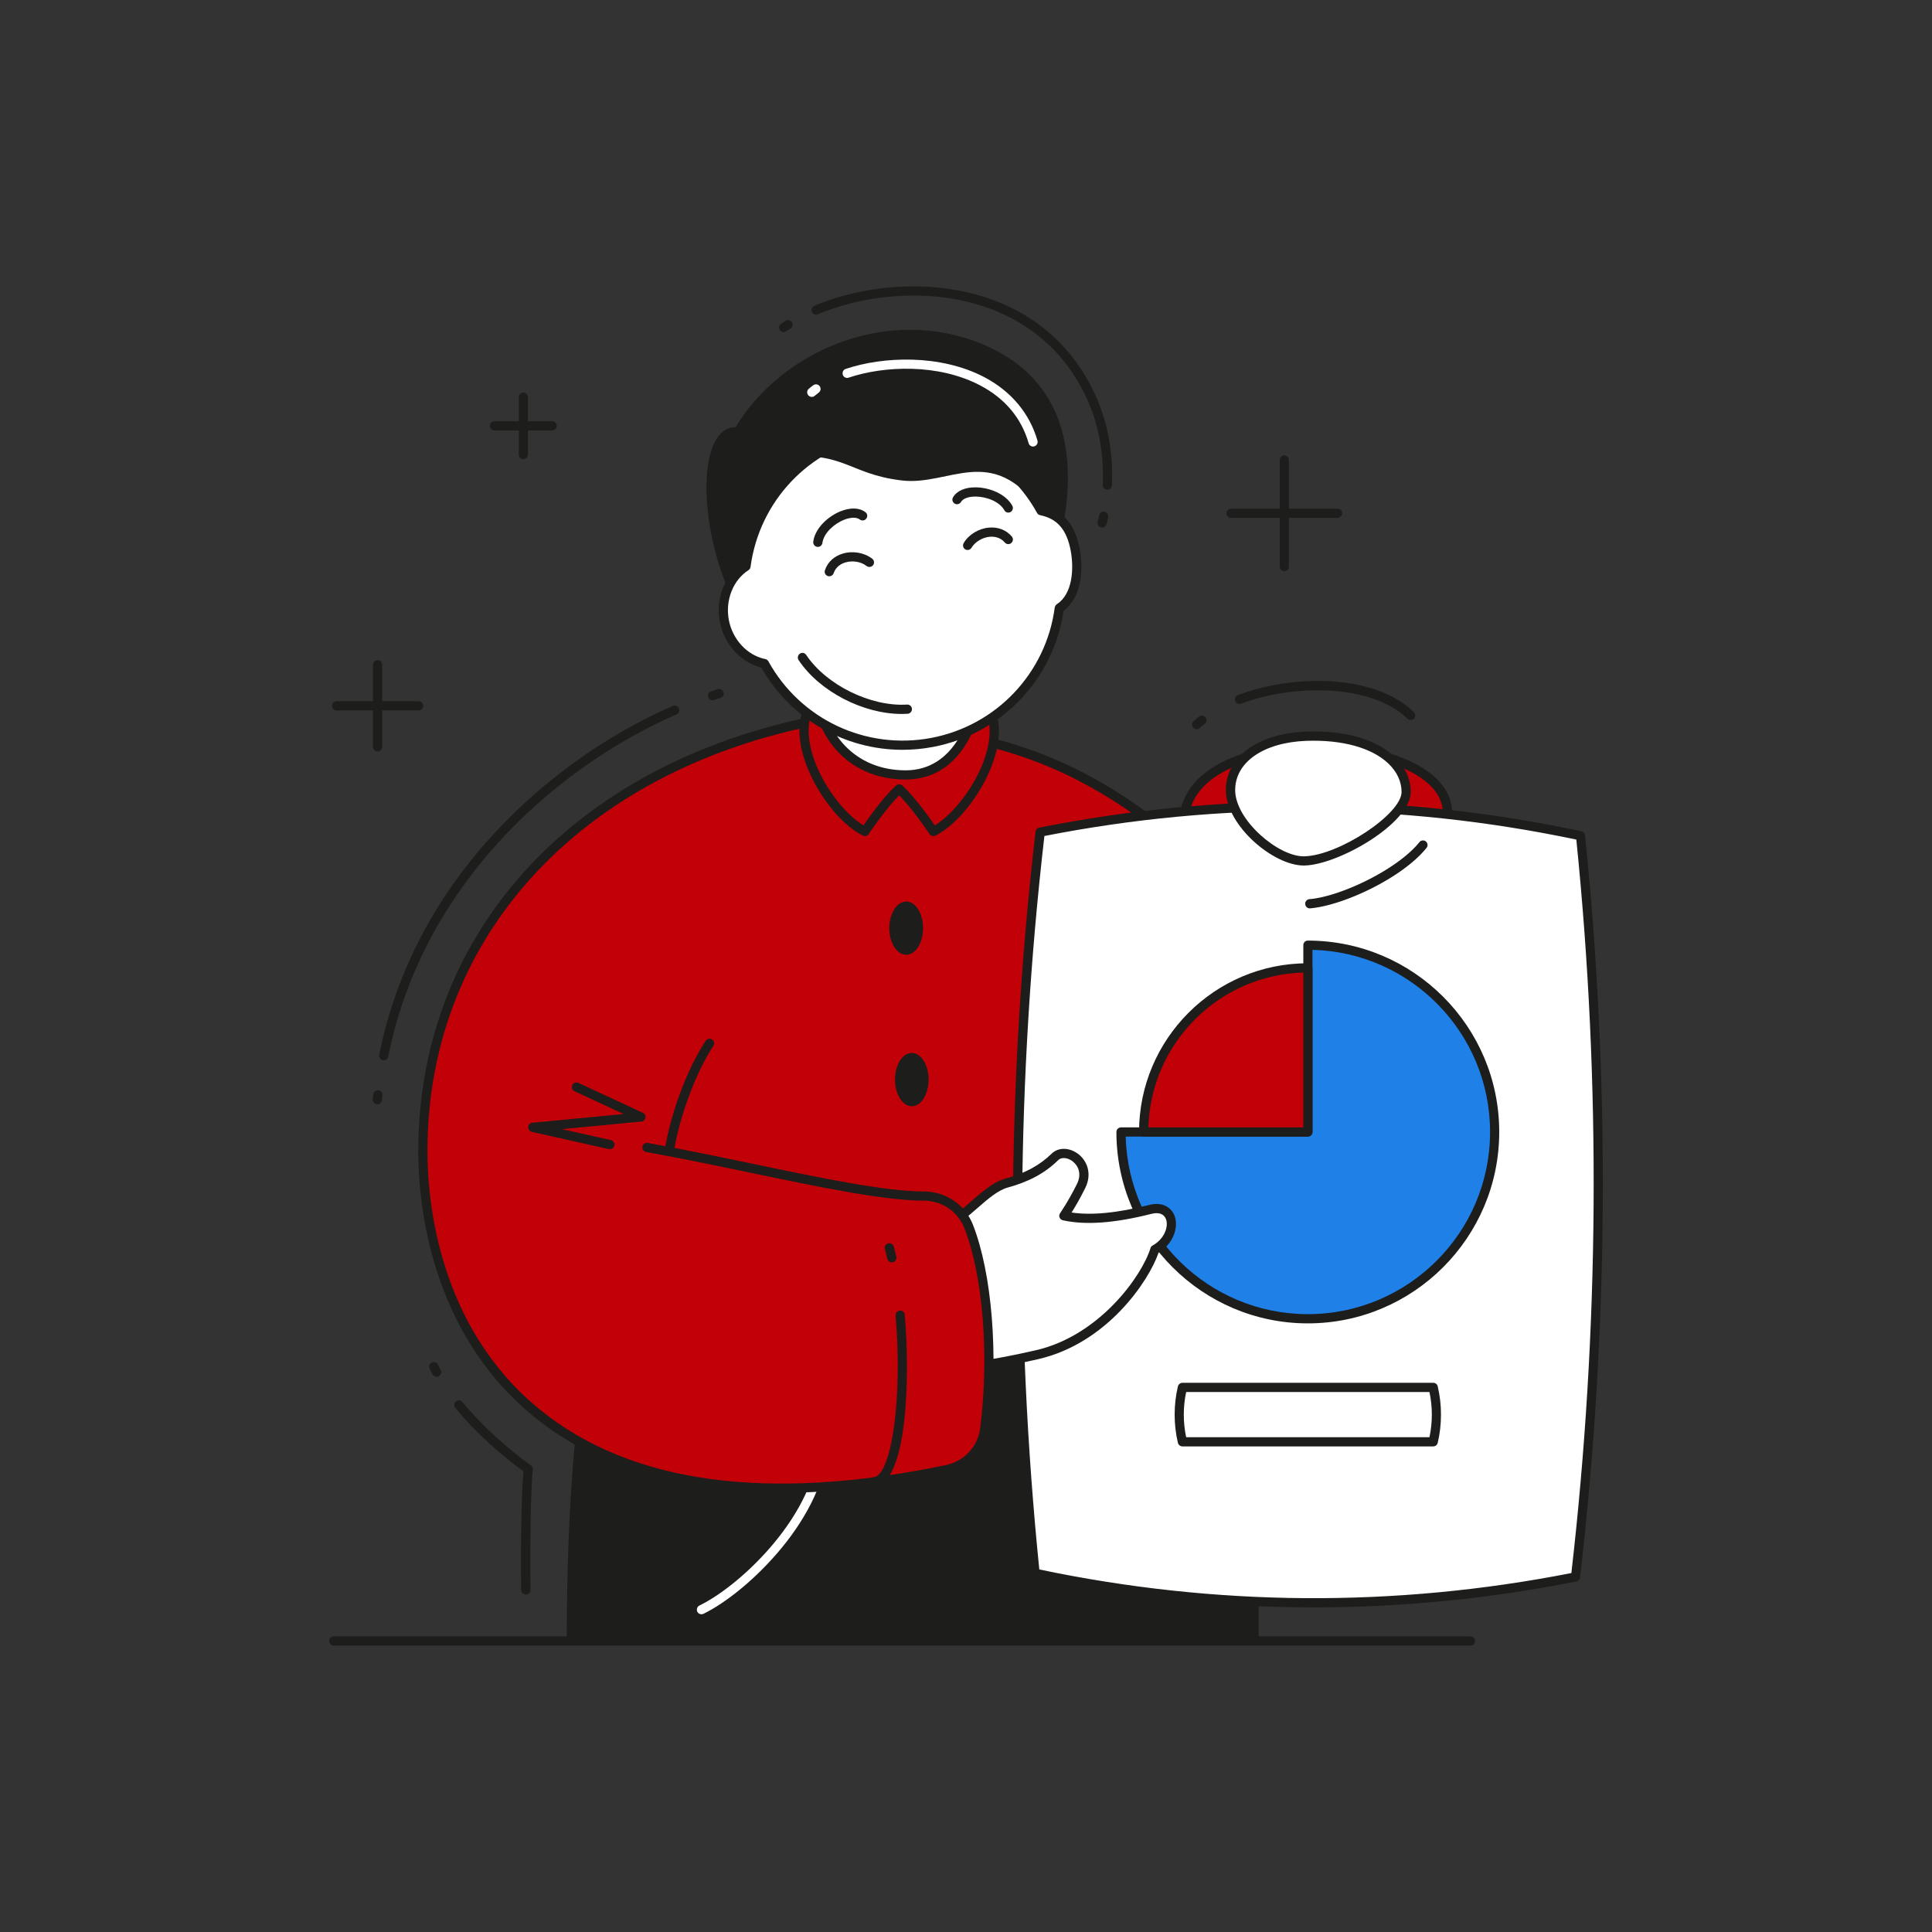 <svg xmlns="http://www.w3.org/2000/svg" version="1.1" xmlns:xlink="http://www.w3.org/1999/xlink" width="512" height="512" x="0" y="0" viewBox="0 0 4000 4000" style="enable-background:new 0 0 512 512" xml:space="preserve" fill-rule="evenodd" class=""><rect x="0" y="0" width="4000" height="4000" fill="#333333" stroke="none"/><g><g fill-rule="nonzero"><path fill="#c10007" d="M1841.2 1512.27c464.61 0 708.41 348.4 836.05 476.14 0 272.93-156.52 418.09-156.52 418.09-226.41 0-679.53-249.7-679.53-894.23z" opacity="1" data-original="#ff4863" class=""></path><path fill="#1d1d1b" d="M1850.82 1521.83c4.35 614.87 432.63 872.28 665.87 875.1 20.18-20.37 149.7-161.06 151.25-404.58-16.77-16.99-35.41-37.2-56.53-60.47-138.2-152.15-369.26-405.95-760.59-410.05zM2520.73 2416c-240.38 0-688.85-265.1-688.85-903.73 0-5.25 4.04-9.53 9.32-9.53 405.6 0 642.88 260.63 784.5 416.31 22.05 24.38 41.31 45.41 58.39 62.62 1.86 1.8 2.79 4.22 2.79 6.74 0 273.92-158.08 423.58-159.94 425.08-1.55 1.61-4.04 2.51-6.21 2.51z" opacity="1" data-original="#1d1d1b" class=""></path><path fill="#c10007" d="M2520.73 2406.5c325.17 0 476.1-548.75 476.1-722.92 0-174.23-545.98-194.54-545.98 20.31 0 275.82 69.88 702.61 69.88 702.61z" opacity="1" data-original="#ff4863" class=""></path><path fill="#1d1d1b" d="M1227.82 2766.51c-58.08 185.79-54.35 630.96-54.35 630.96h1432.35s6.84-489.68-66.77-690.99c-58.08-158.8-1311.23 60.03-1311.23 60.03z" opacity="1" data-original="#1d1d1b" class=""></path><path fill="#c10007" d="M1725.04 1485.16c-485.73 83.07-849.41 414.21-849.41 898.11 0 155.78 1093.52 323.21 1663.42 323.21 0-828.39-554.06-1265.74-814.01-1221.32z" opacity="1" data-original="#ff4863" class=""></path><path fill="#1d1d1b" d="M2539.05 2716.04c-283.55 0-694.44-40.59-1047.25-103.35-233.85-41.59-625.8-126.72-625.8-229.42 0-462.2 336.66-818.39 857.49-907.49 5.28-.9 10.25 2.6 10.87 7.79.93 5.19-2.48 10.1-7.45 10.99-511.51 87.46-841.96 436.3-841.96 888.71 0 134.69 1029.54 311.84 1644.47 313.67-1.55-272.77-65.22-529.18-184.48-742.08-2.48-4.59-.93-10.4 3.73-12.98s10.25-.93 13.04 3.67c122.37 218.21 186.66 481.35 186.66 760.93 0 5.28-4.04 9.56-9.32 9.56z" opacity="1" data-original="#1d1d1b" class=""></path><path fill="#c10007" d="M1861.7 1392.89c-186.66 0-206.85 83.82-193.8 151.09 14.29 73.32 73.29 152.55 122.98 177.46 0 0 38.83-58.67 70.82-87.99 31.67 29.32 70.81 87.99 70.81 87.99 49.69-24.91 108.69-104.14 122.98-177.46 12.73-67.27-7.14-151.09-193.79-151.09z" opacity="1" data-original="#ff4863" class=""></path><path fill="#1d1d1b" d="M1861.7 1623.92c2.17 0 4.65.84 6.52 2.51 25.78 23.89 55.59 65.63 67.08 82.46 43.48-26.37 97.21-97.8 110.88-166.71 6.83-37.02 1.24-67.09-17.09-89.35-27.64-33.42-83.85-50.41-167.39-50.41-83.55 0-140.07 16.99-167.71 50.41-18.33 22.26-23.92 52.33-16.77 89.35 13.35 68.91 67.08 140.34 110.56 166.71 11.49-16.83 41.31-58.57 67.39-82.46 1.87-1.67 4.04-2.51 6.53-2.51zm-70.82 107.05c-1.55 0-3.1-.31-4.34-.99-55.6-27.86-113.98-112.21-127.96-184.2-8.38-42.86-1.24-78.2 20.81-105.1 31.37-38.01 92.86-57.3 182.31-57.3 89.44 0 150.62 19.29 181.99 57.3 22.36 26.9 29.19 62.24 21.12 105.1-13.98 71.99-72.68 156.34-127.96 184.2-4.34 2.14-9.63.75-12.42-3.23-.31-.56-33.54-50.41-62.73-80.04-29.51 29.63-62.74 79.48-63.05 80.01-1.86 2.76-4.97 4.25-7.77 4.25zM2520.73 2416c-5.28 0-9.63-4.26-9.63-9.5 0-5.28 4.35-9.54 9.63-9.54 321.13 0 466.48-547.25 466.48-713.41 0-81.96-135.72-126.19-263.37-126.19-70.81 0-136.03 13.05-183.24 36.74-36.64 18.23-80.12 52.12-80.12 109.76 0 52.8 2.48 115.13 7.76 185.23.31 5.24-3.73 9.81-9 10.18-5.29.31-9.63-3.57-9.95-8.82-5.27-70.56-7.76-133.33-7.76-186.59 0-53.33 31.37-97.18 90.38-126.81 50-25 118.33-38.75 191.93-38.75 140.38 0 282.62 49.91 282.62 145.25 0 170.59-151.56 732.45-485.73 732.45zM2304.57 1879.7c-3.11 0-6.21-1.48-8.07-4.28-4.35-6.71-8.7-13.35-13.36-19.94-3.11-4.32-1.86-10.25 2.48-13.23 4.35-3.01 10.25-1.92 13.05 2.42a1826.6 1826.6 0 0 1 13.97 20.25c2.8 4.38 1.56 10.28-2.79 13.2-1.56 1.09-3.42 1.58-5.28 1.58z" opacity="1" data-original="#1d1d1b" class=""></path><path fill="#ffffff" d="M3272.31 1730.41c52.49 511.82 49.07 1023.34-10.56 1534.44-373.31 74.17-746.3 71.65-1118.37-7.57-52.79-511.86-49.07-1023.37 10.25-1534.44 373.31-74.23 746.3-71.68 1118.68 7.57z" opacity="1" data-original="#ffffff" class=""></path><path fill="#1d1d1b" d="M2151.77 3249.39c365.23 76.71 735.43 79.22 1101.59 7.45 57.77-503.53 61.5-1014.33 10.25-1518.57-364.92-76.71-735.43-79.22-1101.28-7.42-58.08 503.43-61.49 1014.23-10.56 1518.54zm568.96 78.54c-193.79 0-387.28-20.44-579.52-61.34-4.04-.87-7.14-4.22-7.45-8.35-52.49-510.21-48.76-1027.15 10.24-1536.52.62-4.1 3.73-7.46 7.77-8.23 372.99-74.14 750.65-71.56 1122.4 7.58 4.04.87 7.15 4.25 7.46 8.35 52.48 510.15 48.76 1027.09-10.25 1536.52-.62 4.1-3.42 7.42-7.46 8.26-180.44 35.81-361.81 53.73-543.19 53.73z" opacity="1" data-original="#1d1d1b" class=""></path><path fill="#1f80e8" d="M2707.69 2343.64h-386.66c0 212.15 174.54 386.72 386.66 386.72s386.97-174.57 386.97-386.72-174.85-386.76-386.97-386.76z" opacity="1" data-original="#36a9e1" class=""></path><path fill="#1d1d1b" d="M2330.66 2353.14c4.97 203.61 172.36 367.69 377.03 367.69 208.08 0 377.35-169.2 377.35-377.19 0-204.83-164.3-372.04-367.72-377.1v377.1c0 5.24-4.35 9.5-9.63 9.5zm377.03 386.76c-218.33 0-396.29-177.78-396.29-396.26 0-5.28 4.35-9.54 9.63-9.54h377.35v-377.22c0-5.25 4.03-9.5 9.31-9.5 218.64 0 396.29 177.74 396.29 396.26 0 218.48-177.65 396.26-396.29 396.26z" opacity="1" data-original="#1d1d1b" class=""></path><path fill="#ffffff" d="M2967.33 2985.09h-519.28a246.47 246.47 0 0 1 0-112.61h519.28c9 37.02 9 75.62 0 112.61z" opacity="1" data-original="#ffffff" class=""></path><path fill="#1d1d1b" d="M2455.82 2975.59h503.74c6.53-30.78 6.53-62.83 0-93.58h-503.74c-6.53 30.75-6.53 62.8 0 93.58zm511.51 19.04h-519.28c-4.35 0-8.07-3.02-9.31-7.3-9.01-38.3-9.01-78.76 0-117.06 1.24-4.28 4.96-7.33 9.31-7.33h519.28c4.35 0 8.38 3.05 9.32 7.33 9 38.3 9 78.76 0 117.06-.94 4.28-4.97 7.3-9.32 7.3z" opacity="1" data-original="#1d1d1b" class=""></path><path fill="#c10007" d="M2367.93 2343.64h339.76v-339.8c-187.58 0-339.76 152.15-339.76 339.8z" opacity="1" data-original="#ff4863" class=""></path><path fill="#1d1d1b" d="M2377.55 2334.1h320.83v-320.57c-174.55 4.97-315.86 146.03-320.83 320.57zm330.14 19.04h-339.76c-5.28 0-9.63-4.26-9.63-9.5 0-192.62 156.84-349.3 349.39-349.3 5.28 0 9.63 4.25 9.63 9.5v339.8c0 5.24-4.35 9.5-9.63 9.5z" opacity="1" data-original="#1d1d1b" class=""></path><path fill="#ffffff" d="M1944 2543.99c57.14-21.74 94.41-82.18 140.37-94.63 45.66-12.46 75.79-30.88 99.7-53.95 23.29-23.08 77.95 11.83 54.04 60.19-18.95 38.54-35.72 61.58-35.72 61.58 54.97 12.09 122.06 1.25 179.2-13.22 54.04-13.73 58.7 55.99 9.32 83.2-17.71 56.89-105.29 185.84-243.8 217.58-138.2 31.74-171.13 25.97-171.13 25.97z" opacity="1" data-original="#ffffff" class=""></path><path fill="#1d1d1b" d="m1954.25 2550.07 30.12 271.5c15.53-.06 59.63-2.95 160.57-26.12 130.44-29.93 218.64-152.27 236.96-211.12.62-2.36 2.18-4.35 4.35-5.56 24.23-13.29 33.85-39.23 27.64-55.09-4.35-10.63-14.91-14.35-30.12-10.5-76.1 19.32-136.03 23.66-183.24 13.29-3.11-.65-5.59-2.89-6.84-5.87-1.24-3.01-.62-6.4 1.25-8.98 0-.24 16.15-22.98 34.78-60.25 10.87-21.98 1.87-38.97-9.63-47.51-8.69-6.28-21.74-9.45-29.5-1.65-27.02 26.55-60.25 44.47-103.73 56.34-20.5 5.62-40.68 23.04-61.81 41.46-20.49 17.89-43.47 37.98-70.8 50.06zm29.81 290.54c-6.83 0-9.63-.46-9.94-.52-4.03-.72-7.45-4.14-7.76-8.33l-31.99-286.72c-.31-4.32 2.17-8.41 6.21-9.97 27.33-10.34 50-30.22 72.05-49.41 22.98-19.91 44.41-38.73 69.26-45.5 40.37-10.96 70.5-27.36 95.35-51.58 13.66-13.3 35.71-13.36 54.03-.16 18.64 13.51 30.75 40.84 15.53 71.43-11.18 22.58-21.43 39.85-28.26 50.56 41.93 6.15 94.73.97 160.57-15.68 29.19-7.45 46.27 6.46 52.48 21.96 9.01 22.55-1.24 57.61-32.92 76.86-19.88 58.11-106.21 187.65-249.39 220.48-101.24 23.26-147.52 26.58-165.22 26.58z" opacity="1" data-original="#1d1d1b" class=""></path><path fill="#ffffff" d="M1452.36 3342.15c-3.72 0-7.14-1.95-8.69-5.34-2.18-4.75-.31-10.46 4.35-12.73 87.26-42.27 244.41-192.03 247.21-340.01 0-5.22 4.34-9.35 9.63-9.35 5.28.12 9.62 4.44 9.31 9.72-2.79 155.75-166.77 312.68-257.77 356.78-1.24.65-2.79.93-4.04.93z" opacity="1" data-original="#ffffff" class=""></path><path fill="#c10007" d="M2006.42 2541.29c40.07 104.69 50.32 275.41 32.3 416.63-5.28 42.05-36.65 76.08-78.26 84.72-868.05 180.13-1084.83-315.73-1084.83-659.37 0 0 776.12 113.91 1032.65 95.78 42.55-3.02 82.61 22.29 98.14 62.24z" opacity="1" data-original="#ff4863" class=""></path><path fill="#1d1d1b" d="M1618.52 3090.65c-212.12 0-383.87-52.67-513.06-157.64C889.3 2757.01 866 2489.92 866 2383.27c0-5.29 4.04-9.54 9.63-9.54 4.97 0 9.32 4.25 9.32 9.54 0 103.94 22.67 364.14 232.62 534.95 188.2 153.15 471.13 191.85 841.02 115.07 37.58-7.76 66.16-38.54 70.81-76.59 18.95-149.47 5.9-316.03-32.92-414.48-13.66-34.2-46.58-56.31-84.16-56.37-81.99-.16-214.92-27.89-355.92-57.27-71.74-14.97-145.96-30.44-218.95-43.51-4.97-.93-8.38-5.9-7.45-11.09s5.9-8.63 11.18-7.67c72.98 13.14 147.21 28.6 219.26 43.6 139.76 29.16 272.06 56.71 351.88 56.87 45.65.09 85.4 26.96 101.87 68.45 39.75 101.15 53.41 271.5 34.16 423.87-5.9 46.12-40.38 83.42-85.72 92.86-124.54 25.8-239.45 38.69-344.11 38.69z" opacity="1" data-original="#1d1d1b" class=""></path><path fill="#1d1d1b" d="M1385.59 2393.76c-.62 0-1.24-.03-1.55-.12-5.28-.84-8.7-5.72-8.08-10.9 12.42-77.96 46.59-169.51 85.1-227.84 3.1-4.41 9-5.62 13.35-2.7 4.35 2.89 5.59 8.79 2.49 13.17-36.34 55.41-70.19 146.03-81.99 220.35-.94 4.69-4.97 8.04-9.32 8.04z" opacity="1" data-original="#1d1d1b" class=""></path><path fill="#ffffff" d="M2547.75 1638.08c1.86 67.92 96.9 145.69 152.8 144.35 71.43-1.7 210.57-88.29 210.57-142.64 0-64.51-74.54-120.56-207.15-115.47-89.76 3.45-157.78 45.87-156.22 113.76z" opacity="1" data-original="#ffffff" class=""></path><path fill="#1d1d1b" d="M2557.37 1637.86c1.56 60.56 88.52 135.07 141.63 135.07.61 0 .93 0 1.55-.03 71.43-1.68 201.25-87.55 201.25-133.11 0-21.4-9.32-41.68-27.02-58.67-34.16-32.89-95.97-50.03-170.51-47.27-89.44 3.45-148.45 45.22-146.9 104.01zm141.94 154.11c-62.74 0-159.02-81.31-161.19-153.64-1.55-70.03 64.91-119.66 165.53-123.55 80.44-3.1 145.97 15.59 184.17 52.62 21.74 20.65 32.92 45.68 32.92 72.39 0 64.6-149.07 150.47-219.88 152.18h-1.55zM1809.83 3077.64c-4.97 0-9.01-3.63-9.63-8.51-.62-5.22 3.11-9.91 8.39-10.46 37.89-4.1 60.25-166.84 45.65-334.86-.31-5.22 3.42-9.85 8.7-10.28 5.59-.59 9.94 3.41 10.25 8.66 11.49 133.58 4.66 348.18-62.43 355.39-.31.03-.62.06-.93.06zM1846.48 2613.59c-4.66 0-8.39-2.99-9.32-7.39-1.55-6.96-3.42-13.67-4.97-20.16-1.55-5.06 1.55-10.28 6.52-11.65 5.28-1.37 10.56 1.65 11.8 6.74 1.87 6.71 3.42 13.66 5.28 20.84.94 5.13-2.17 10.25-7.45 11.4-.62.15-1.24.22-1.86.22zM1911.08 1921.63c0 30.47-15.53 55.16-34.79 55.16-19.25 0-35.09-24.69-35.09-55.16 0-30.46 15.84-55.15 35.09-55.15 19.26 0 34.79 24.69 34.79 55.15zM1922.57 2235.19c0 30.46-15.53 55.18-34.79 55.18-19.25 0-34.78-24.72-34.78-55.18 0-30.47 15.53-55.16 34.78-55.16 19.26 0 34.79 24.69 34.79 55.16zM3044.66 3407H690.84c-5.28 0-9.32-4.25-9.32-9.5 0-5.28 4.04-9.54 9.32-9.54h2353.82c5.28 0 9.32 4.26 9.32 9.54 0 5.25-4.04 9.5-9.32 9.5z" opacity="1" data-original="#1d1d1b" class=""></path><path fill="#ffffff" d="M1692.74 1425.34c0 87.83 63.98 179.04 182.31 179.04s152.18-135.13 155.59-202.67c-67.7 3.38-337.9 23.63-337.9 23.63z" opacity="1" data-original="#ffffff" class=""></path><path fill="#1d1d1b" d="M1702.37 1434.19c4.35 79.45 64.6 160.69 172.68 160.69 102.49 0 138.82-110.44 145.35-183.08-71.74 4.1-272.68 19.01-318.03 22.39zm172.68 179.73c-124.54 0-191.93-97.15-191.93-188.58 0-4.97 3.72-9.13 9-9.5 2.49-.19 271.13-20.28 337.9-23.64 2.8-.15 5.28.87 7.15 2.76 1.86 1.9 3.1 4.54 2.79 7.21-3.72 78.64-42.86 211.75-164.91 211.75zM1556.4 1307.54c-109.63-147.46-126.09-423.06-33.54-423.06 95.35-157.92 314.61-254.14 512.44-171.34 145.97 61.09 226.41 204.1 140.38 476.44-63.98 30.26-619.28 117.96-619.28 117.96z" opacity="1" data-original="#1d1d1b" class=""></path><path fill="#ffffff" d="M2226 1137.75c-8.7-46.21-30.44-72.18-70.5-80.4-66.47-120.29-204.67-190.14-346.91-163.33-142.56 26.8-245.97 142.08-263.99 278.27-34.47 22.3-53.73 66.61-45.03 112.83 8.7 46.21 42.86 80.5 82.92 88.76 66.46 120.22 204.67 190.1 346.91 163.3 142.55-26.81 245.66-142.09 263.98-278.27 34.48-22.31 41.31-74.95 32.62-121.16z" opacity="1" data-original="#ffffff" class=""></path><path fill="#1d1d1b" d="M1869.46 897.84c-19.57 0-39.44 1.8-59.32 5.52-135.1 25.44-237.9 134.02-256.22 270.2-.31 2.77-1.86 5.22-4.04 6.74-32.3 20.75-48.45 62.17-40.99 103.05 7.76 40.87 38.19 73.51 75.47 81.18 2.79.56 5.27 2.3 6.52 4.72 66.46 120.25 201.87 184.01 336.97 158.58 134.78-25.44 237.9-134.01 255.91-270.2.62-2.76 2.17-5.21 4.34-6.74 32.61-21.02 35.72-73.14 28.58-111.37-8.39-43.11-27.64-65.56-63.05-72.86-3.1-.56-5.28-2.27-6.52-4.72-56.83-102.64-163.67-164.1-277.65-164.1zm-.93 654.56c-119.57 0-231.69-63.64-292.25-170.2-42.86-10.71-77.33-48.48-86.03-95.31-8.69-46.84 9.32-94.51 45.35-120.1 20.8-142.37 129.19-255.44 271.12-282.13 141.62-26.67 283.56 39.26 354.68 164.3 40.99 9.87 64.6 37.64 73.91 87.02 8.39 44.72 3.73 101.12-33.23 128.39-20.81 142.37-129.2 255.51-270.82 282.19-21.12 3.94-41.92 5.84-62.73 5.84z" opacity="1" data-original="#1d1d1b" class=""></path><path fill="#1d1d1b" d="M1693.37 1132.32c-.63 0-.94-.04-1.56-.1-4.97-.71-8.69-5.53-8.07-10.74 4.04-29.14 31.99-52.99 56.21-62.8 20.81-8.42 39.75-7.73 51.87 1.83 4.35 3.29 4.97 9.26 1.55 13.39-3.11 4.16-9.32 4.87-13.36 1.61-6.52-5.06-18.94-4.78-32.91.81-19.88 8.07-41.62 27.08-44.42 47.77-.62 4.75-4.66 8.23-9.31 8.23zM2087.48 1061.29c-3.11 0-6.52-1.77-8.07-4.91-10.25-18.23-37.27-28.04-59.01-28.29-14.91-.28-26.71 4.1-30.75 11.21-2.79 4.53-8.7 6.03-13.04 3.35-4.66-2.7-6.22-8.54-3.42-13.07 7.76-13.35 25.16-20.99 47.52-20.59 26.08.34 60.87 12.42 75.16 38.11 2.48 4.59.93 10.4-3.73 12.98-1.24.81-3.11 1.21-4.66 1.21zM1716.97 1193.16c-.93 0-2.18-.19-3.11-.53-4.97-1.71-7.76-7.11-5.9-12.08 5.59-16.83 18.95-29.04 36.96-34.41 20.81-6.18 44.72-2.02 60.87 10.62 4.35 3.26 4.97 9.25 1.86 13.39-3.41 4.12-9.31 4.87-13.66 1.61-11.18-8.82-28.57-11.74-43.48-7.36-7.14 2.08-19.57 7.73-24.54 22.3-1.24 3.94-4.96 6.46-9 6.46zM2003.31 1138.71c-1.86 0-3.41-.43-4.96-1.33-4.35-2.67-5.9-8.51-3.11-13.05 10.25-17.61 31.06-30.18 52.49-32.02 18.94-1.55 35.71 5 47.2 18.58 3.42 4 2.8 10.03-1.24 13.41-4.03 3.42-9.94 2.89-13.35-1.11-9.94-11.74-23.6-12.52-31.06-11.87-15.22 1.31-30.44 10.44-37.89 22.71-1.55 3.01-4.97 4.68-8.08 4.68zM1866.97 1478.17c-80.12 0-170.19-46.46-213.67-111.65-2.79-4.38-1.55-10.28 2.8-13.23 4.34-2.92 10.25-1.71 13.04 2.67 41.62 62.27 133.55 107.46 208.71 102.8 5.59-.37 9.93 3.69 10.24 8.94s-3.72 9.75-9 10.1c-4.04.24-8.08.37-12.12.37z" opacity="1" data-original="#1d1d1b" class=""></path><path fill="#1d1d1b" d="M1609.82 947.96c137.9-17.3 143.8 33.26 257.15 46.77 99.7 11.9 186.04-78.97 288.53 62.62-33.24-61.69-122.06-208.99-122.06-208.99l-272.99 11.58z" opacity="1" data-original="#1d1d1b" class=""></path><path fill="#ffffff" d="M2138.72 924.54c-4.03 0-8.07-2.73-9-6.89-15.22-52.49-49.07-92.86-100.94-119.98-86.34-45.21-198.76-40.46-271.75-15.77-4.97 1.71-10.56-.96-12.11-5.96-1.55-4.97.93-10.41 5.9-12.08 77.02-26.03 195.66-30.88 286.97 16.92 55.59 29.22 93.79 74.73 110.25 131.62 1.24 5.03-1.55 10.31-6.83 11.77-.62.25-1.55.37-2.49.37zM1680.63 821.75c-2.48 0-5.28-1.16-7.14-3.36-3.42-3.97-3.11-10 .93-13.42 2.8-2.51 6.21-4.96 9.32-7.36 4.35-3.13 10.25-2.23 13.35 2.02 3.11 4.22 2.18 10.19-2.17 13.33-2.8 2.11-5.59 4.28-8.08 6.49-1.86 1.55-4.03 2.3-6.21 2.3z" opacity="1" data-original="#ffffff" class=""></path><g fill="#1d1d1b"><path d="M2711.73 1880.64c-4.97 0-9.01-3.79-9.32-8.76-.62-5.25 3.42-9.85 8.7-10.28 63.66-5.25 181.37-60.75 227.64-117.99 3.11-4.1 9.32-4.72 13.36-1.43a9.48 9.48 0 0 1 1.24 13.42c-50.31 62.39-172.99 119.39-240.69 125.01-.31 0-.62.03-.93.03zM781.53 2286.4c-.31 0-.62 0-.93-.03-5.28-.53-9.32-5.19-8.7-10.41l.93-10.24a9.694 9.694 0 0 1 10.56-8.51c5.28.56 9.01 5.24 8.39 10.49l-.93 10.06c-.32 4.94-4.66 8.64-9.32 8.64zM794.57 2195.18c-.62 0-1.24-.03-1.86-.18-4.97-1-8.39-6.03-7.46-11.18 73.3-369.52 361.82-615.34 607.79-722.2 4.66-2.09 10.56.12 12.43 4.93 2.17 4.85 0 10.47-4.66 12.55-241.63 104.91-524.87 346.13-596.92 708.41-.93 4.54-4.66 7.67-9.32 7.67zM1475.35 1449.84c-4.04 0-7.77-2.54-9.01-6.55-1.55-5 .93-10.37 5.9-12.02 4.66-1.55 9.32-3.01 13.97-4.44 4.97-1.55 10.25 1.24 11.81 6.24 1.55 5.03-1.25 10.41-6.22 11.96-4.34 1.4-9 2.82-13.66 4.32-.93.34-1.86.49-2.79.49zM1088.68 3301.25c-4.97 0-9.31-4.16-9.62-9.38 0-1.64-2.18-159.07 4.65-245.66-18.01-13.04-85.71-63.82-140.99-131.25-3.42-4.07-2.8-10.09 1.24-13.41 4.35-3.36 10.25-2.73 13.66 1.33 61.18 74.76 140.38 130.32 141.31 130.88a9.393 9.393 0 0 1 4.04 8.6c-6.83 84.32-4.66 247.56-4.66 249.23 0 5.25-4.04 9.6-9.32 9.66h-.31zM903.89 2850.46c-3.41 0-6.52-1.83-8.38-5.03-2.18-3.88-4.04-7.8-5.9-11.74-2.18-4.75-.31-10.44 4.35-12.74 4.96-2.26 10.55-.28 12.73 4.48 1.86 3.69 3.73 7.36 5.59 11.02 2.48 4.63.62 10.41-3.73 12.89a10.2 10.2 0 0 1-4.66 1.12zM1262.6 2379.29c-.62 0-1.24-.06-2.17-.22l-159.63-35.71c-4.35-1.03-7.46-5.25-7.15-9.91.31-4.69 3.73-8.45 8.39-8.88l189.13-18.11-101.55-47.14c-4.97-2.24-6.83-7.89-4.66-12.68 2.17-4.75 7.76-6.83 12.73-4.62l133.24 61.96c4.04 1.8 6.21 5.99 5.28 10.25-.62 4.22-4.04 7.45-8.39 7.85l-164.29 15.75 101.25 22.64c4.97 1.18 8.38 6.27 7.14 11.4-.93 4.41-4.97 7.42-9.32 7.42zM2281.9 1092.16c-.94 0-1.87-.12-2.8-.37-4.97-1.4-8.07-6.65-6.52-11.74 0-.19 1.55-4.79 3.11-12.98.93-5.16 5.9-8.52 11.18-7.46s8.38 6.09 7.45 11.24c-1.86 9.23-3.41 14.35-3.41 14.35-1.25 4.23-4.97 6.96-9.01 6.96zM2292.77 1013.93c-5.9-.25-9.94-4.69-9.63-9.94 1.86-42.95-1.86-107.68-30.13-172.31-106.83-243.17-391.31-252.15-559.64-180.9-4.66 2.05-10.25-.19-12.43-5.07-1.86-4.81.31-10.43 4.97-12.48 175.47-74.29 472.69-64.26 584.5 190.81 29.81 67.96 33.85 135.82 31.67 180.79-.31 5.09-4.34 9.1-9.31 9.1zM1622.56 687.67c-3.11 0-6.22-1.49-8.08-4.22-2.79-4.35-1.55-10.28 2.8-13.23 3.1-2.02 5.9-4.01 9-5.96 4.66-2.83 10.25-1.5 13.36 2.95 2.79 4.43 1.24 10.34-3.11 13.16-2.8 1.84-5.9 3.73-8.7 5.65-1.55 1.12-3.41 1.65-5.27 1.65zM2920.74 1490.72c-2.48 0-4.66-.91-6.83-2.71-73.92-72.05-236.03-72.2-344.11-31.02-4.97 1.89-10.25-.56-12.43-5.5-1.86-4.91.63-10.41 5.6-12.3 116.15-44.25 284.17-43.2 364.29 35.16 3.73 3.69 4.04 9.72.32 13.51a9.61 9.61 0 0 1-6.84 2.86zM2477.56 1509.78c-2.49 0-4.97-1.05-6.83-3.13-3.73-3.88-3.42-9.91.62-13.45 3.41-3.29 7.14-6.46 11.18-9.6 4.03-3.26 9.94-2.58 13.35 1.56 3.11 4.13 2.49 10.12-1.55 13.38-3.42 2.86-7.15 5.78-10.25 8.76-1.86 1.68-4.04 2.48-6.52 2.48zM781.84 1555.81c-5.28 0-9.63-4.29-9.63-9.54v-169.85c0-5.27 4.35-9.53 9.63-9.53s9.32 4.26 9.32 9.53v169.85c0 5.25-4.04 9.54-9.32 9.54z" fill="#1d1d1b" opacity="1" data-original="#1d1d1b" class=""></path><path d="M866.63 1470.87H696.74c-5.28 0-9.31-4.29-9.31-9.53 0-5.25 4.03-9.54 9.31-9.54h169.89c5.27 0 9.62 4.29 9.62 9.54 0 5.24-4.35 9.53-9.62 9.53zM1083.4 950.72c-5.28 0-9.31-4.28-9.31-9.53V822.12c0-5.25 4.03-9.5 9.31-9.5s9.63 4.25 9.63 9.5v119.07c0 5.25-4.35 9.53-9.63 9.53z" fill="#1d1d1b" opacity="1" data-original="#1d1d1b" class=""></path><path d="M1143.03 891.19h-119.26c-4.97 0-9.31-4.26-9.31-9.53 0-5.25 4.34-9.54 9.31-9.54h119.26c5.28 0 9.63 4.29 9.63 9.54 0 5.27-4.35 9.53-9.63 9.53zM2658.93 1182.6c-5.28 0-9.32-4.29-9.32-9.54V952.37c0-5.28 4.04-9.53 9.32-9.53s9.63 4.25 9.63 9.53v220.69c0 5.25-4.35 9.54-9.63 9.54z" fill="#1d1d1b" opacity="1" data-original="#1d1d1b" class=""></path><path d="M2769.18 1072.22h-220.5c-5.28 0-9.63-4.26-9.63-9.5 0-5.28 4.35-9.54 9.63-9.54h220.5c5.28 0 9.63 4.26 9.63 9.54 0 5.24-4.35 9.5-9.63 9.5z" fill="#1d1d1b" opacity="1" data-original="#1d1d1b" class=""></path></g></g></g></svg>